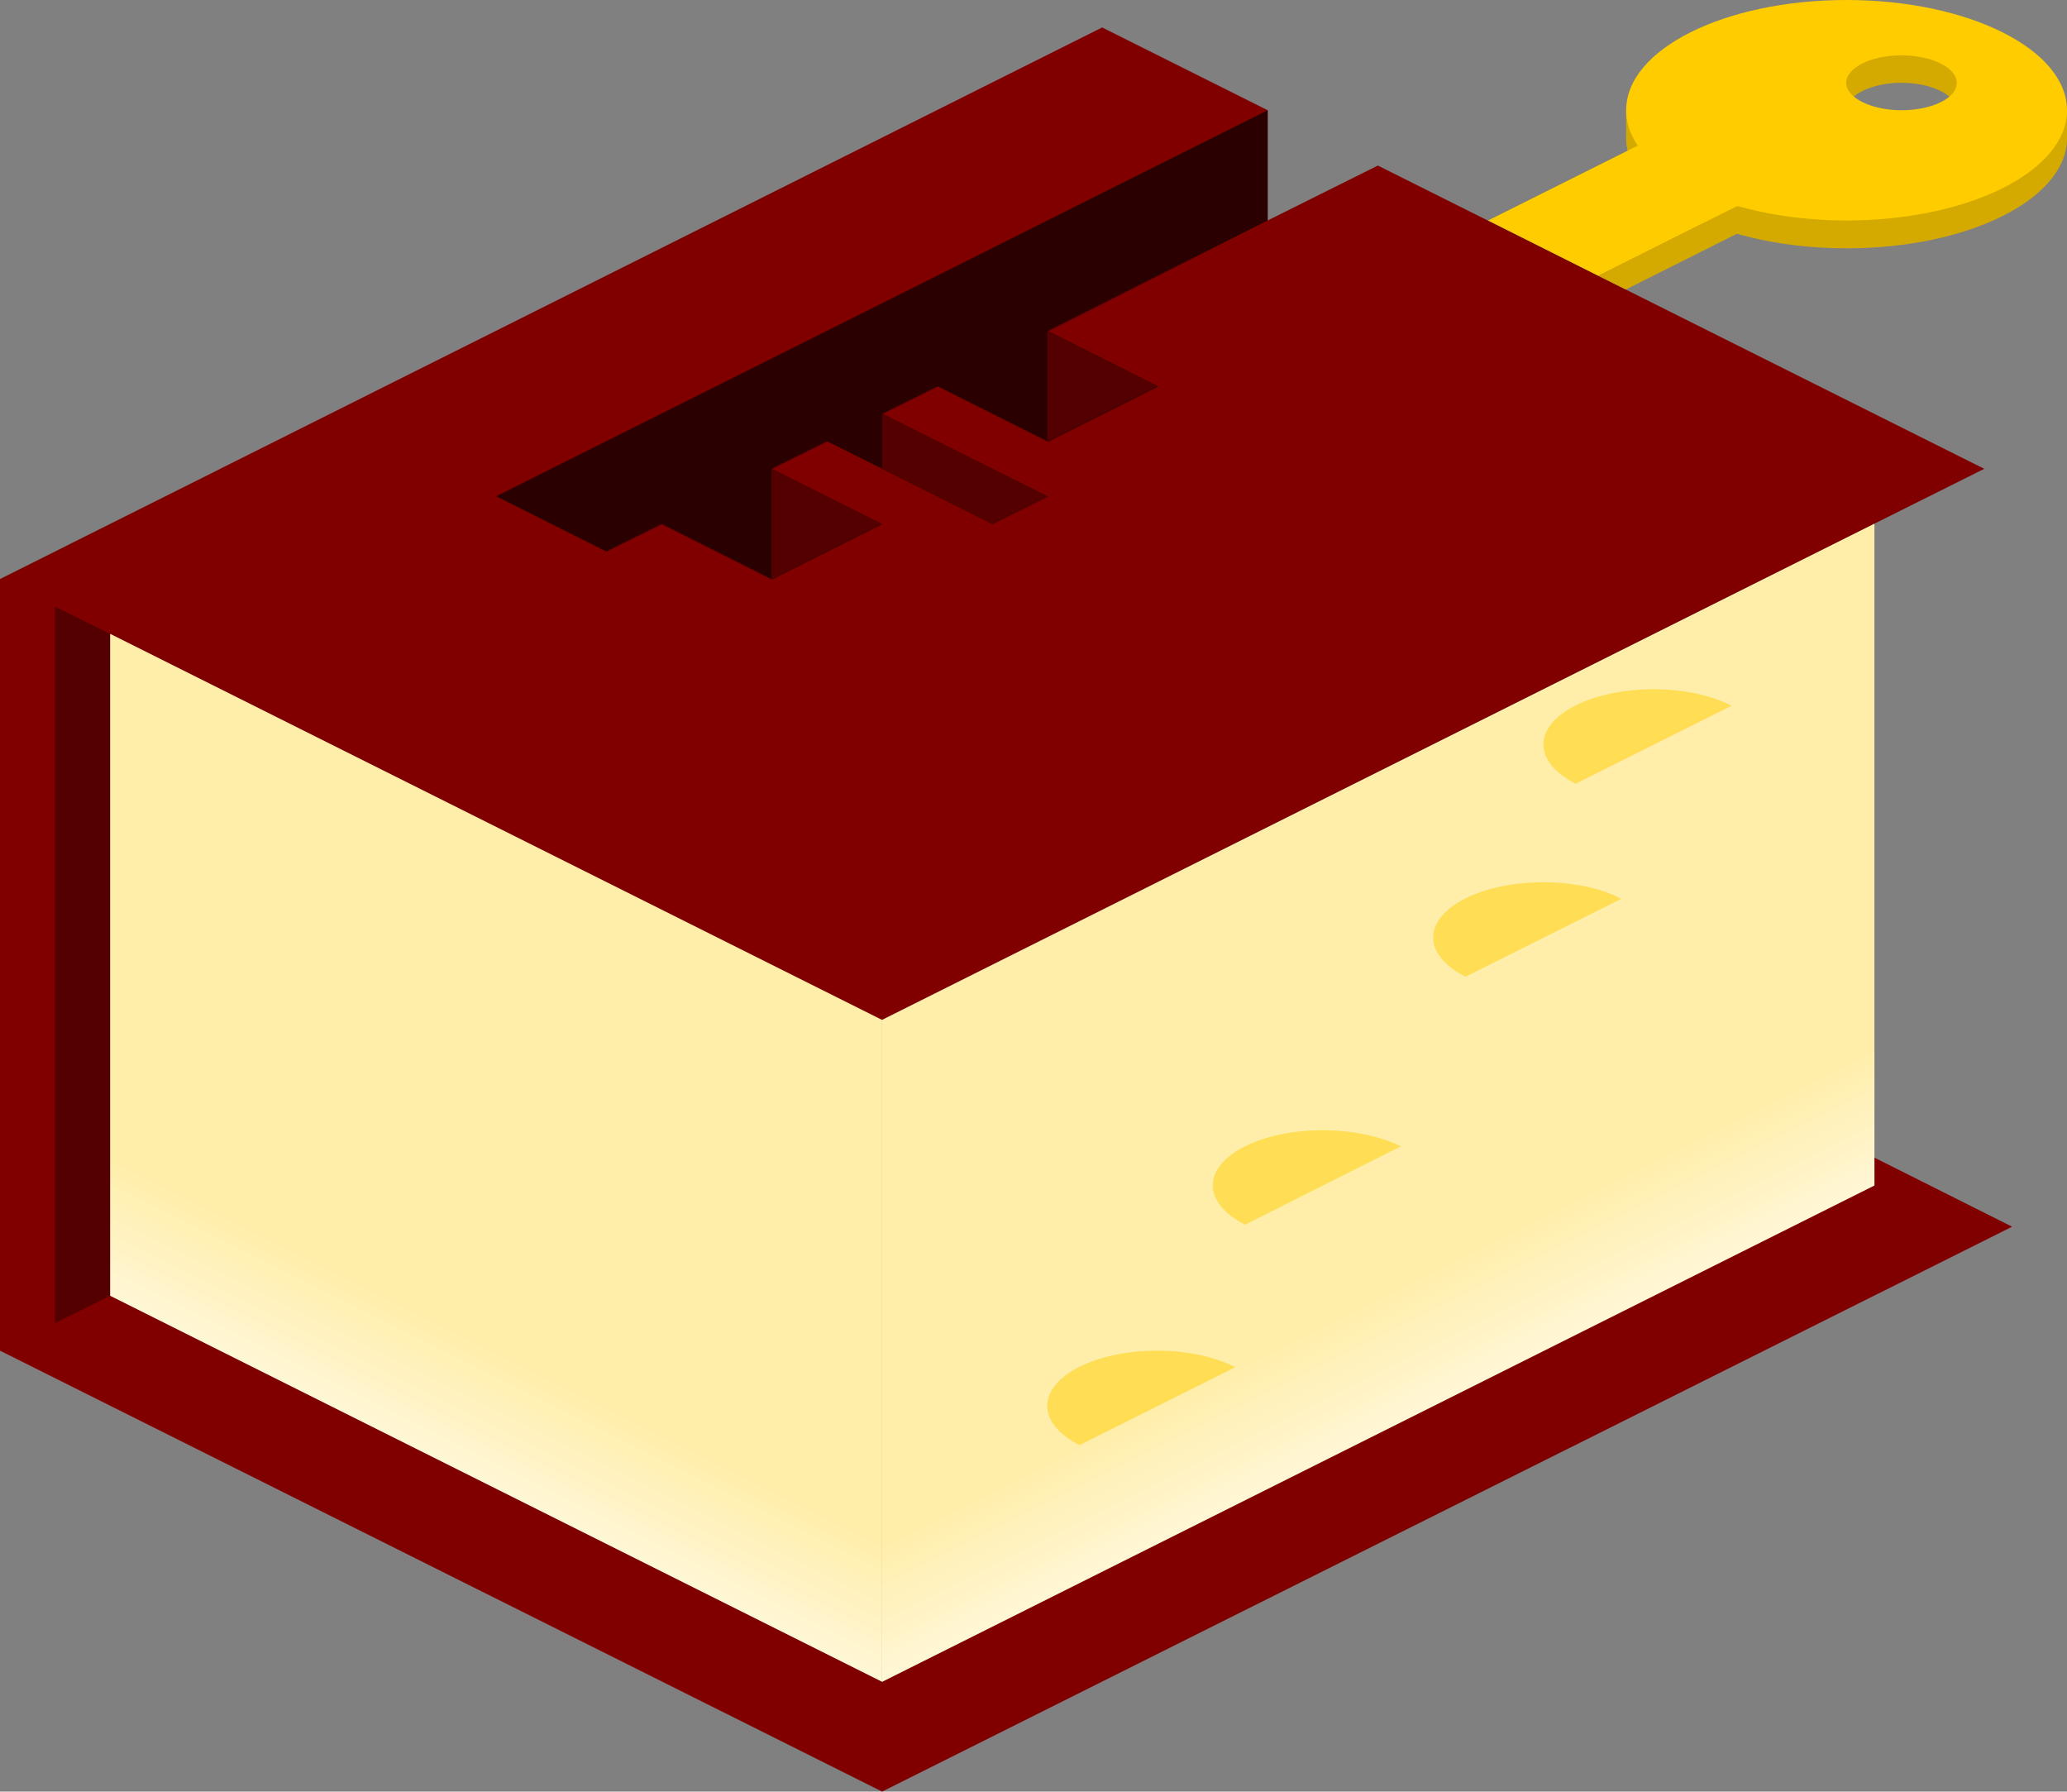 <svg xmlns="http://www.w3.org/2000/svg" xml:space="preserve" id="svg18759" x="0" y="0" version="1.1" viewBox="0 34.1 512 443.7"><rect x="0" y="34.1" width="512" height="443.7" fill="#808080" stroke="none"/><style>.st1{fill:#500}.st4{fill:#fd5}.st5{fill:#d4aa00}.st6{fill:#fc0}</style><g id="layer1"><path id="path18985" d="m0 368.6 218.5 109.2 279.9-139.9-34.1-17.1v6.8l-245.8 123L27.3 355V191.1l191.1 95.6 273.1-136.5-150.2-75.1L314 88.7V61.4l-41-20.5L0 177.5z" style="fill:maroon"/><path id="path18989" d="m27.3 191.1-13.7-6.8v177.5l13.7-6.8z" class="st1"/><linearGradient id="path19177_00000083776662028762316580000015356417200628202391_" x1="-8.581" x2="-12.193" y1="521.216" y2="513.991" gradientTransform="matrix(3.78 0 0 -3.78 136.197 2329.032)" gradientUnits="userSpaceOnUse"><stop offset="0" style="stop-color:#fea"/><stop offset="1" style="stop-color:#fff6d5"/></linearGradient><path id="path19177" d="M218.5 450.6V286.7L27.3 191.1V355z" style="fill:url(#path19177_00000083776662028762316580000015356417200628202391_)"/><linearGradient id="path19215_00000014631756907018746220000017781283977920492702_" x1="59.333" x2="62.946" y1="524.828" y2="517.603" gradientTransform="matrix(3.78 0 0 -3.78 136.197 2329.032)" gradientUnits="userSpaceOnUse"><stop offset="0" style="stop-color:#fea"/><stop offset="1" style="stop-color:#fff6d5"/></linearGradient><path id="path19215" d="m218.5 450.6 245.8-122.9V163.8L218.5 286.7z" style="fill:url(#path19215_00000014631756907018746220000017781283977920492702_)"/><path id="path19285" d="M382.3 252.6c-15.1 0-27.3 6.1-27.3 13.7 0 3.6 2.9 7.1 8 9.7l38.6-19.3c-5.1-2.7-12.1-4.1-19.3-4.1" class="st4"/><path id="path19290" d="M286.7 368.6c-15.1 0-27.3 6.1-27.3 13.7 0 3.6 2.9 7.1 8 9.7l38.6-19.3c-5.1-2.6-12-4.1-19.3-4.1" class="st4"/><path id="path21320" d="M327.7 314c-15.1 0-27.3 6.1-27.3 13.7 0 3.6 2.9 7.1 8 9.7L347 318c-5.1-2.5-12.1-4-19.3-4" class="st4"/><path id="path21322" d="M409.6 204.8c-15.1 0-27.3 6.1-27.3 13.7 0 3.6 2.9 7.1 8 9.7l38.6-19.3c-5.1-2.7-12.1-4.1-19.3-4.1" class="st4"/><path id="path917" d="M457.4 41c-30.2 0-54.6 12.2-54.6 27.3s24.5 27.3 54.6 27.3c30.2 0 54.6-12.2 54.6-27.3S487.5 41 457.4 41M471 54.6c7.5 0 13.7 3.1 13.7 6.8 0 3.8-6.1 6.8-13.7 6.8-7.5 0-13.7-3.1-13.7-6.8.1-3.7 6.2-6.8 13.7-6.8" class="st5"/><path id="path580" d="m368.6 88.7 41-20.5 27.3 13.7-41 20.5z" class="st6"/><path id="path1049" d="M402.8 61.4v6.8h6.8v-6.8z" class="st5"/><path id="path1051" d="M512 61.4v6.8h-6.8v-6.8z" class="st5"/><path id="path582" d="M457.4 34.1c-30.2 0-54.6 12.2-54.6 27.3s24.5 27.3 54.6 27.3c30.2 0 54.6-12.2 54.6-27.3s-24.5-27.3-54.6-27.3M471 47.8c7.5 0 13.7 3.1 13.7 6.8 0 3.8-6.1 6.8-13.7 6.8-7.5 0-13.7-3.1-13.7-6.8.1-3.8 6.2-6.8 13.7-6.8" class="st6"/><path id="path584" d="M314 61.4 122.9 157l27.3 13.7 13.7-6.8 27.3 13.7 27.3-13.7-27.3-13.7 13.7-6.8 41 20.5 13.7-6.8-41-20.5 13.7-6.8 27.3 13.7 27.3-13.7-27.3-13.7L314 88.7z" style="fill:#2b0000"/><path id="path802" d="M259.4 116.1v27.3l27.3-13.7z" class="st1"/><path id="path804" d="M218.5 136.5v13.7l27.3 13.7 13.7-6.8z" class="st1"/><path id="path915" d="M191.1 150.2v27.3l27.3-13.7z" class="st1"/><path id="path973" d="m395.9 102.4 6.8 3.4 34.1-17.1-6.8-3.4z" class="st5"/></g></svg>